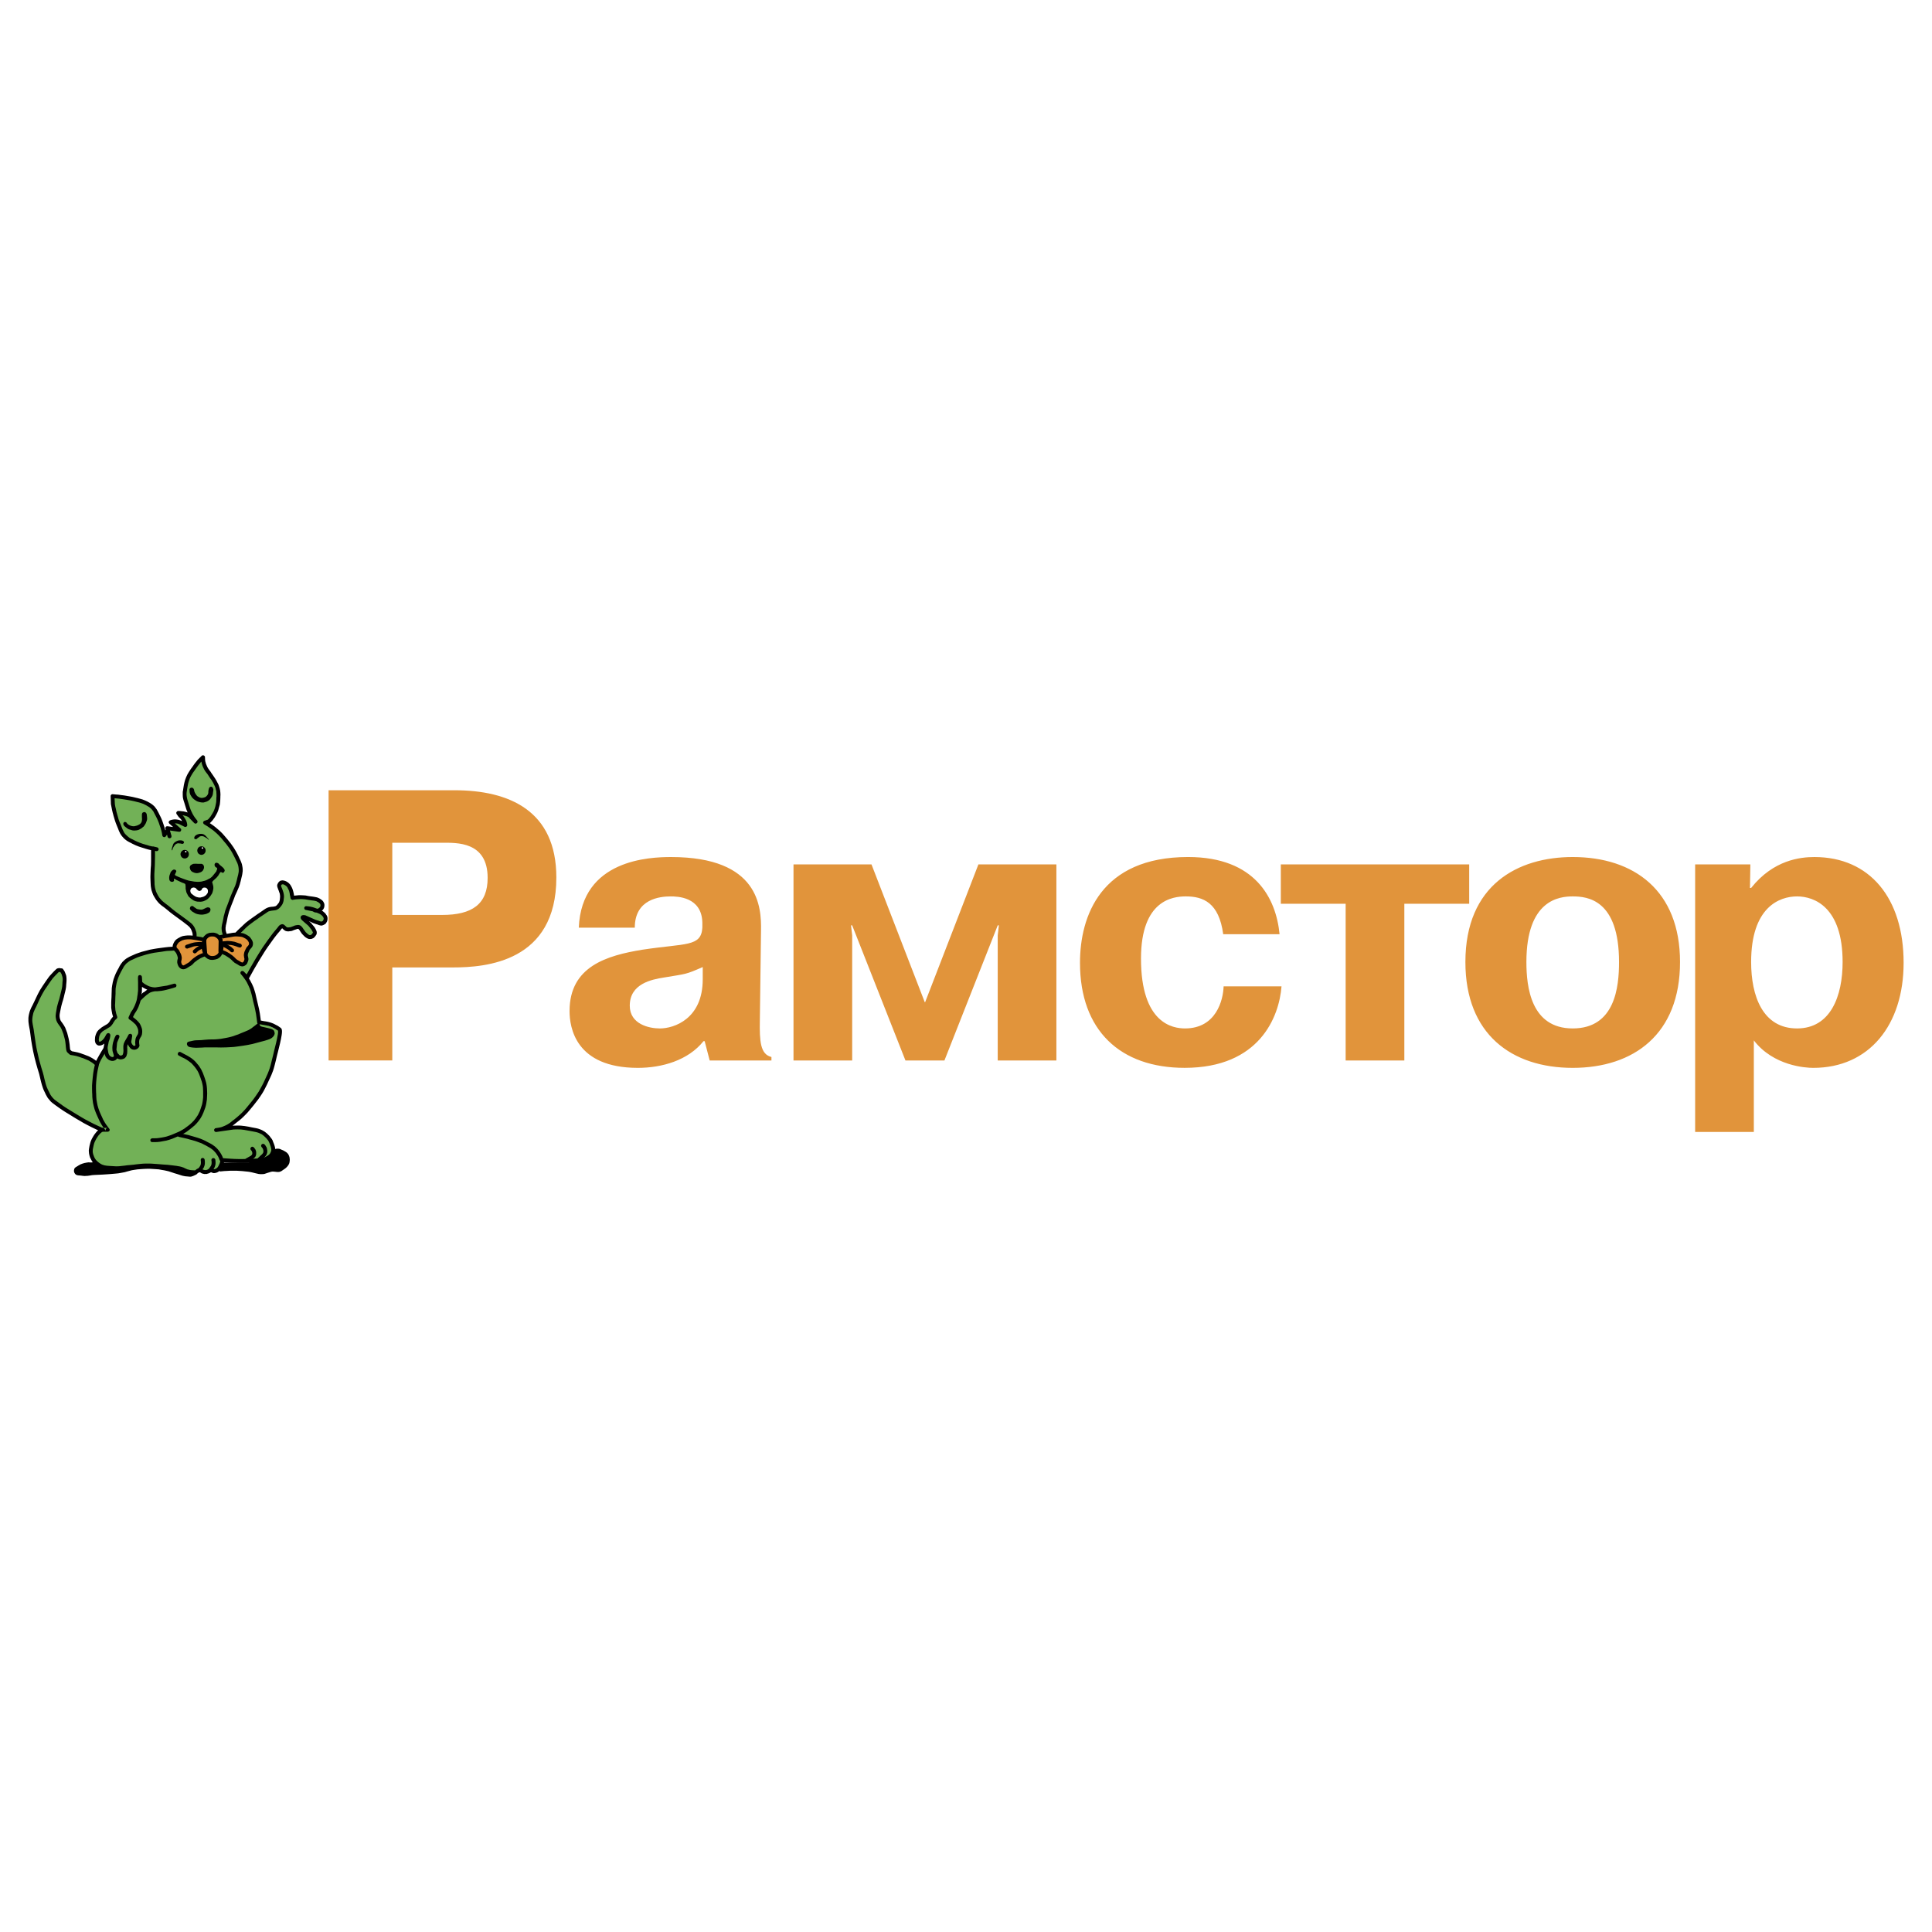 <svg xmlns="http://www.w3.org/2000/svg" width="2500" height="2500" viewBox="0 0 192.756 192.756"><g fill-rule="evenodd" clip-rule="evenodd"><path fill="#fff" d="M0 0h192.756v192.756H0V0z"/><path d="M32.784 78.844v26.958h6.355v-9.281h6.046c3.274 0 10.322-.539 10.322-8.974 0-6.663-4.699-8.704-10.168-8.704H32.784v.001zm6.355 5.238h4.968c1.425 0 4.545-.154 4.545 3.505 0 2.619-1.541 3.697-4.545 3.697h-4.968v-7.202zM63.333 92.555c0-2.889 2.542-3.12 3.582-3.12.655 0 3.081.039 3.158 2.58v.54c-.116 1.925-1.656 1.541-5.969 2.195-3.543.578-7.279 1.656-7.279 6.123 0 1.617.578 5.668 6.817 5.668 2.388 0 5.007-.738 6.547-2.664h.115l.501 1.926h6.162v-.346c-1.117-.27-1.194-1.58-1.156-3.697l.116-8.936c.039-2.272-.154-7.317-8.974-7.317-2.118 0-8.935.231-9.205 7.048h5.585zm6.778 5.16c0 3.93-2.85 4.893-4.275 4.893-1.079 0-3.004-.424-3.004-2.273 0-2.195 2.195-2.619 3.428-2.811 2.272-.385 2.08-.27 3.852-1.041v1.232h-.001zM90.337 105.803h3.89l5.316-13.479h.115l-.115 1.001v12.478h5.853V86.239h-7.779l-5.316 13.749h-.038l-5.315-13.749h-7.78v19.564h5.854V93.325l-.115-1.001h.115l5.315 13.479zM122.08 98.408c-.039 1.348-.732 4.199-3.852 4.199-1.193 0-4.391-.463-4.391-6.972 0-5.854 3.197-6.201 4.467-6.201 1.734 0 3.312.616 3.736 3.774h5.623c-.348-3.582-2.426-7.703-9.127-7.703-8.705 0-10.785 5.893-10.785 10.552 0 6.779 4.045 10.482 10.438 10.482 7.473 0 9.436-5.09 9.668-8.133h-5.777v.002zM134.256 90.167v15.636h5.855V90.167h6.471v-3.928h-18.795v3.928h6.469zM156.91 106.541c6.084 0 10.707-3.357 10.707-10.559 0-7.125-4.584-10.476-10.707-10.476-5.469 0-10.707 2.773-10.707 10.476 0 7.202 4.621 10.559 10.707 10.559zm0-3.934c-4.16 0-4.621-4.121-4.621-6.625 0-6.239 3.311-6.547 4.621-6.547 1.463 0 4.621.308 4.621 6.547 0 2.465-.385 6.625-4.621 6.625zM169.125 86.239v26.697h5.855v-9.135c1.963 2.549 5.16 2.74 5.93 2.74 5.586 0 9.014-4.281 9.014-10.482 0-6.469-3.391-10.552-8.896-10.552-1.387 0-4.084.27-6.316 3.081h-.117l.039-2.349h-5.509zm5.586 9.743c0-5.469 2.811-6.547 4.582-6.547 1.734 0 4.545 1.079 4.545 6.547 0 3.389-1.193 6.625-4.545 6.625-3.428 0-4.582-3.236-4.582-6.625z" fill="#e1943b"/><path d="M19.662 117.053v-.01l-.048-.078-.048-.067-.067-.058-.078-.057-.086-.058-.096-.037-.096-.02-.096-.01-.115-.01-.125-.029-.393-.115-.25-.076-.279-.076-.288-.069-.279-.047-.249-.048-.25-.04-.499-.046-.558-.049-.278-.02-.499-.037-.24-.019h-.462l-.24.009-.259.02-.279.027-.153.029-.144.03-.259.066-.289.078-.154.028-.173.019-.057.01-.422.039-.202.02h-.193l-.191-.01-.193-.02-.201-.039-.221-.066-.221-.069-.192-.076-.202-.086-.211-.134-.163-.116h-.01l-.077.067-.077.049-.067.039-.096.047-.096.029-.096.01h-.173l-.135-.01-.076.01-.077.009-.25.047-.202.059-.096.039-.105.037-.096.059-.106.056-.134.086-.106.059-.087.066-.038.039-.029.049-.029.047-.009.059-.019.115.009.095.029.096.058.096.048.058.048.038.048.029.048.019.115.03.135.009.096.01.106.01.124.018.106.009.106.01.105-.01.192-.009.202-.028.231-.039.249-.019.451-.02.385-.019.432-.028.269-.019.567-.049.278-.028.327-.058.307-.057.269-.078.288-.076.154-.039.173-.029.384-.057.384-.029.307-.02.279-.01h.269l.326.02.298.019.269.02.259.049.288.047.221.048.202.047.355.116.231.078.259.076.154.049.144.047.125.039.124.039.135.027.154.029.25.02.182.019h.077l.076-.009.087-.03.096-.029.269-.125.087-.057.047-.048-.009-.047z"/><path fill="#72b157" d="M25.137 110.318l1.219-1.939.73-1.988.567-2.026.23-1.537-.922-.424-1.133-.441-.509-2.756-.653-1.527 2.026-3.477 1.441-1.642.336.144.567.105.816-.173.961.989.566-.297-.182-.558-.557-.643-.375-.663 1.441.606.663-.096.125-.413-.433-.48-.067-.222.125-.874-.749-.24-1.834-.24-.356.077-.317-.98-.519-.48-.47.01.211.998.086.865-.566.586-.884.192-1.882 1.402-1.594 1.316-.702.067-.125-.509-.086-.749.259-1.105.385-.874.47-1.191.557-2.256-.067-.884-.922-1.671-.999-.989-1.517-1.21.787-.625.423-.941.144-1.556-.529-1.191-.71-1.057-.356-.941-.374.192-.903 1.326-.576 1.431.269 1.536.307.99-1.095-.193.481 1.029-1.249-.145.508.644-.816.057-.384.567-.653-1.969-.816-.874-1.777-.692-1.911-.23.374 2.324.567 1.306.893.846 1.316.528.883.202v1.296l-.057 1.853.105 1.105.519.932 1.892 1.594 1.316.836.355.807-.105.854-1.921.731-2.171.201-1.882.634-.961.576-.787 1.537-.25 1.547.211 2.248-1.795 1.978.114.787.98-.5-1.172 2.508-.931-.529-1.642-.567-.279-.345-.317-1.825-.72-1.306.144-1.442.537-2.054-.076-.817-.385-.527-1.315 1.162-1.21 2.352-.414 1.144.414 3.494 1.065 3.719.634 1.152 2.747 1.825 2.238 1.113-.701.799-.394 1.007.384 1.297.5.518 2.103.221 2.661-.248 1.815.095 2.209.471.797.096.442-.231.615.192 1.095-.278.5-.894 4.667-.182.5-.951-.98-1.594-2.027-.529-1.565.029 2.334-2.258z"/><path fill="#fff" d="M15.062 98.736l-1.057-.461-.115 1.334 1.172-.873z"/><path d="M15.062 98.727l-1.047-.471h-.02v.01l-.115 1.344v.029l.019-.02 1.172-.873.02-.01-.029-.009zm-1.163.882l.116-1.334h-.01l1.047.471v-.02l-1.172.874.019.009zM20.43 83.513l-.105-.058-.106-.029h-.057l-.049-.009-.057.009-.058.01-.077.029-.048.038-.057.048-.067.039-.058.048-.048.048-.048.028-.029.01h-.038l-.077-.01-.03-.009-.018-.029-.02-.019v-.096l.02-.067.038-.068.058-.057.077-.058.095-.048.116-.038.125-.029h.25l.124.038.058.019.048.039.115.086.106.116.096.105.077.096.038.067.009.02-.009.01-.01-.01-.038-.02-.058-.057-.038-.048-.077-.048-.173-.096zM17.367 84.416l.076-.096.029-.039.038-.038.058-.038.039-.02.057-.028.048-.011.077-.009h.077l.067.02h.077l.067.018.067.01.067.01.03-.01.028-.01.058-.048.009-.028.02-.029v-.068l-.01-.028-.019-.019-.058-.048-.077-.039-.076-.019-.106-.01h-.106l-.115.02-.115.038-.115.058-.106.067-.086.077-.039.047-.038.059-.048.134-.048.144-.039.135-.019.115v.105l.01.01.019-.019.029-.029.038-.096.01-.048.029-.077.096-.163zM19.681 84.857l.01-.086.029-.077.029-.076.057-.058.058-.058.076-.038.077-.019.077-.01.086.01.087.019.067.038.058.058.048.058.048.076.019.077.01.086-.01.087-.019.086-.048.068-.048.067-.058.048-.067.038-.087.029-.086.01-.077-.01-.077-.029-.076-.038-.058-.048-.057-.067-.029-.068-.029-.086-.01-.087zM18.01 85.222l.01-.086.028-.077.039-.077.048-.057.067-.058.067-.038.077-.029h.173l.077.029.067.038.067.058.048.057.039.077.019.077.01.086-.01.087-.019.086-.039.067-.048.068-.067.048-.067.038-.077.029h-.173l-.077-.029-.067-.038-.067-.048-.048-.068-.039-.067-.028-.086-.01-.087z"/><path fill="#fff" d="M20.248 84.55l-.019-.009-.039-.01-.019.01-.029.009-.019.029v.058l.019.029.029.009.019.01.039-.01.019-.009.019-.029.01-.029-.01-.029-.019-.029zM18.528 84.896l-.028.009-.029.01-.01.029-.009.029.009.028.01.02.029.019.028.009.029-.009.029-.019.019-.02v-.057l-.019-.029-.029-.01-.029-.009z"/><path d="M20.113 86.183l.058.019.048.029.038.039.039.038.029.057.019.058.01.048V86.577l-.01.057-.048.116-.029.067-.048.058-.048.047-.048.039-.058.039-.067.028-.134.048-.125.029-.106.01-.105-.01-.125-.029-.144-.057-.068-.029-.057-.049-.058-.038-.038-.057-.038-.058-.03-.077-.019-.077-.019-.067.009-.077.019-.067.04-.067.047-.048.058-.029.058-.038.086-.039.039-.019h.047l.202-.01.173.01h.403z"/><path d="M21.477 86.116l.029-.019.029-.01.057-.01.068.01.057.019.038.019.039.02.048.048.048.057.058.058.106.086.095.077.087.077.096.106.048.067.029.076.009.039v.039l-.019.038-.009.039-.039.057-.048.048-.029.009-.028.01-.038.01-.03-.01-.019-.019-.019-.01-.01-.009-.028-.019h-.039l-.038-.01-.029.01-.029.028-.134.212-.048.086-.077.096-.106.125-.115.106-.106.096-.134.125-.048.066-.02.04-.009.047.009.019.01.029.019.048.048.192.019.077.01.087v.172l-.038.193-.039.143-.048.135-.077.115-.086.135-.115.144-.116.115-.067.058-.067.048-.163.086-.154.068-.153.038-.154.019-.173-.009h-.115l-.106-.02-.096-.019-.097-.039-.095-.038-.087-.057-.086-.058-.096-.067-.154-.135-.096-.096-.057-.096-.068-.134-.057-.106-.039-.105-.047-.231-.02-.077v-.201l-.01-.135-.009-.067-.02-.077-.019-.019-.038-.019-.106-.049-.134-.048-.125-.057-.433-.202-.066-.038-.068-.048-.057-.029-.029-.01h-.02l-.028.01-.01.019v.058l.02.076-.01.039-.02.019-.038.048-.057.019-.058.01h-.058l-.048-.01-.038-.019-.039-.019-.028-.019-.049-.068-.019-.038-.009-.038-.02-.173.01-.125.019-.116.049-.134.038-.096.019-.077.048-.077.087-.095.067-.058.067-.038.038-.02H17.434l.047.02.029.018.03.03.028.028.019.039v.067l-.019.029-.028.067-.039.077-.01.048-.029.038-.009.039v.019l.009.019.029.038.058.039.192.086.25.106.25.096.211.077.192.067.202.058.22.038.327.057.144.01.144.01h.144l.144-.01.154-.019.173-.048.124-.028.116-.04.115-.047.115-.067.192-.096.068-.048.057-.049.077-.067.067-.077.202-.249.154-.193.009-.038.02-.057.048-.106.009-.057v-.029l-.009-.029-.02-.029-.009-.019-.048-.029-.048-.019-.029-.02-.019-.019-.029-.048-.029-.048-.019-.048V86.241l.009-.048.029-.039.029-.038zM20.795 90.534l-.057-.01-.058.01-.116.038-.047.019-.048.03-.106.047-.096.048-.096.029-.058.01h-.057l-.116-.01-.134-.019-.135-.029-.076-.038-.067-.048-.068-.049-.077-.047-.057-.048-.038-.039-.058-.029-.029-.009h-.029l-.067.009-.058.029-.047.039-.03.067-.019.077v.077l.029.057.048.058.086.086.068.058.163.095.115.068.106.048.115.038.135.029.134.02.125.009h.134l.116-.019.115-.02.115-.028.106-.039.086-.047.067-.029.058-.039.048-.048.038-.067.029-.067.01-.077v-.067l-.029-.078-.029-.038-.038-.029-.048-.019-.058-.009zM21.016 78.49l-.058.029-.047.028-.029.039-.019.038-.03.086-.028.125-.019.116v.115l-.02.115-.019.048-.029.058-.048.067-.038.048-.048.048-.048.038-.057.039-.059.019-.076.029-.067.009-.077.02h-.125l-.058-.01-.124-.038-.116-.068-.067-.038-.048-.038-.038-.048-.039-.049-.067-.095-.067-.116-.03-.067-.028-.067-.029-.135-.01-.057-.028-.058-.029-.048-.048-.048-.058-.029-.067-.009h-.058l-.066.029-.04.038-.028.029-.019.048-.01.038.01.115v.106l.019.115.028.106.04.096.066.106.077.125.087.096.096.096.125.086.115.077.105.058.116.038.134.038.163.029.078.01h.153l.067-.02.163-.047.087-.029.077-.039.067-.038.067-.048.058-.048.057-.058.106-.144.087-.135.057-.124.029-.134.019-.164.019-.115.01-.106v-.048l-.01-.048-.019-.048-.019-.057-.048-.058-.048-.048-.048-.019h-.077zM14.274 81.054l-.058.038-.028.048-.02.058-.009.058v.278l.009.125v.125l-.009.068-.01.066-.02.068-.028.067-.039.057-.047.058-.049.039-.048.038-.125.067-.134.058-.116.029-.105.029-.105.009-.116-.009-.134-.029-.106-.039-.115-.057-.106-.077-.038-.029-.029-.029-.048-.067-.019-.029-.039-.029-.038-.019-.058-.019h-.038l-.038.01-.039.028-.029.029-.029.038-.009.049v.057l.009.048.039.077.048.068.135.114.114.087.106.077.116.058.144.038.115.038.105.029.106.01h.116l.191-.019.087-.02.077-.019.077-.038.076-.039.163-.096.135-.115.068-.048.047-.067.087-.125.086-.153.068-.183.028-.077.019-.077.01-.086v-.087l-.01-.096-.009-.096-.01-.096-.009-.077-.029-.077-.029-.047-.039-.039-.028-.029-.029-.019-.038-.01h-.096l-.077.029zM28.901 115.602l-.009-.096-.019-.086-.029-.078-.029-.076-.067-.125-.086-.096-.097-.086-.106-.068-.22-.125-.096-.037-.115-.049-.106-.049-.096-.02-.106-.007h-.096l-.105.019-.106.027-.116.049-.028.02-.673.843-1.786.415-2.727.019-.029.01-.02.008-.009.029-.01.029-.115.682-.01.049.019.037.02.029.029.01.383-.039.347-.018.307-.019h.586l.586.037.662.068.298.057.269.068.201.047.212.049.221.019.25-.009.115-.02.115-.039.192-.066.164-.049.182-.057.115-.019h.115l.202.019.163.02h.154l.086-.01.077-.029.086-.03.087-.056.096-.069.26-.181.124-.115.106-.126.048-.066.038-.068.039-.076.029-.088.019-.096.009-.096.01-.105-.01-.115zM23.667 104.412l.547-.076.481-.078.48-.096.528-.142.365-.098.337-.086.307-.096.134-.049.115-.046.106-.059.077-.057.096-.086.067-.088.048-.076.029-.076.019-.068v-.076l-.019-.077-.029-.097-.019-.037-.019-.039-.039-.03-.038-.029-.096-.057-.125-.048-.144-.038-.144-.039-.288-.066-.269-.059-.096-.029-.077-.027-.039-.039-.028-.049-.038-.106-.029-.095-.03-.03-.019-.019h-.038l-.038.029-.26.211-.231.174-.172.135-.154.095-.134.077-.135.058-.269.115-.355.143-.269.117-.259.086-.231.086-.24.068-.23.057-.241.049-.547.096-.25.027-.221.019-.211.01h-.211l-.336.01-.384.029-.308.03-.25.009-.307.01-.163.018-.192.039-.125.029-.144.029-.077.018-.058.019-.057.039-.039.04-.029.056v.125l.02.057.029.049.028.048.048.038.049.039.057.019.067.02.154.027.154.02.144.009.153.01.288-.01.298-.009.298-.02h1.085l.519.01.509-.01.519-.027.287-.02.308-.039z"/><path fill="#fff" d="M19.921 88.891l.038-.009.039-.019.077-.039.038-.048.019-.048.02-.048.038-.048.058-.039.048-.028.067-.01h.067l.087.01.067.028.058.049.057.067.029.058.01.048.009.057v.058l-.009.096-.029.086-.058.077-.067.087-.077.067-.087.057-.086.049-.105.038-.154.038-.077.019H19.854l-.067-.009-.163-.038-.096-.039-.077-.039-.068-.047-.086-.058-.096-.077-.096-.077-.039-.038-.028-.039-.019-.057-.019-.058-.01-.077v-.067l.019-.057.029-.068.038-.057.048-.039.058-.028.067-.02.067-.01.058.01.057.01.068.028.057.039.039.048.048.058.057.048.096.077.058.019.029.009h.038z"/><path d="M32.426 91.101l-.076-.068-.077-.067-.077-.058-.087-.048.068-.057.048-.048.038-.058.038-.068.03-.067.019-.066.009-.068.01-.077v-.077l-.01-.067-.009-.058-.029-.057-.048-.106-.067-.095-.078-.078-.076-.057-.144-.096-.087-.048-.096-.039-.086-.038-.096-.019-.192-.038-.192-.029-.298-.039-.125-.019-.24-.048-.125-.01-.144-.009-.211-.01h-.202l-.192.019-.211.02-.068.009-.038-.192-.01-.039-.019-.038-.019-.019-.029-.029-.029-.019-.038-.01-.038-.01-.039.01-.039.01-.038.019-.028.019-.029.029-.01.029-.019.038v.077l.067.385.01.028.019.038.028.029.03.02.029.019.038.019h.076l.231-.038.211-.02.183-.009.173-.01.192.01.24.019.22.038.125.02.318.048.173.019.153.028.144.039.058.039.067.028.125.087.048.048.048.038.019.039.019.048.01.038v.048l-.01.067-.019.068-.038.048-.058.057-.048.039-.048.028-.048.02-.048.009-.058-.019-.268-.096-.125-.038-.116-.029-.125-.029-.125-.019-.278-.029h-.038l-.039.009-.028.01-.029.02-.029.028-.02.029-.019.029-.009.038v.039l.009.038.01.029.019.038.019.019.029.029.029.01.038.01.702.144.096.057.086.038.106.019.096.01.163.068.144.067.125.077.058.048.057.057.087.096.028.049.02.048.01.038.009.038v.039l-.009.048-.03.076-.028.058-.058.048-.067.029-.048.01h-.039l-.057-.02-.086-.028-.097-.039-.106-.028-.144-.048-.125-.049-.239-.106-.173-.076-.193-.087-.125-.057-.076-.029-.077-.038-.096-.029-.106-.01h-.066l-.059.01-.047.019-.049.019-.028.029-.02.019-.038.058-.009.077v.067l.028.067.048.077.068.077.086.077.221.192.211.182.106.096.067.077.134.173.106.134.068.116.038.076.029.058.009.039-.009.028v.01l-.077.096-.058.067-.057.039-.077.019h-.029l-.038-.009-.097-.049-.096-.076-.086-.078-.009-.009-.087-.077-.067-.096-.135-.182-.106-.163-.066-.077-.068-.077-.077-.058-.086-.038-.097-.019-.047-.01-.058.01-.134.019-.135.028-.106.048-.105.039-.183.067-.076.019-.096.01-.049.01h-.134l-.039-.02-.048-.019-.047-.048-.144-.134-.058-.048-.058-.029-.067-.02h-.077l-.057.01-.058.02-.058.028-.057.039-.058.047-.057.068-.125.163-.269.317-.173.212-.221.297-.317.432-.317.452-.163.23-.183.288-.288.462-.24.393-.49.846-.394.701-.288-.289-.028-.018-.039-.019-.029-.01-.038-.01-.039.01h-.038l-.029.019-.029.028-.029.019-.019.039-.009.03-.01.037.01.039v.039l.019.027.019.029.24.29.096.134.096.133.087.135.086.144.163.336.068.155.067.144.086.278.077.269.067.277.097.444.114.441.087.395.077.402.067.461.048.375.01.066.038.049.048.037.058.02.451.078.365.066.164.039.172.057.164.068.182.086.202.116.221.144.009.037v.174l-.019.154-.077.412-.086.395-.192.777-.106.452-.125.5-.134.546-.067.231-.067.201-.077.203-.087.221-.24.527-.164.356-.163.316-.163.299-.163.287-.183.27-.192.279-.211.287-.25.309-.384.47-.182.211-.183.192-.182.183-.202.182-.221.191-.249.203-.203.153-.163.134-.163.116-.173.105-.211.106-.164.068-.163.066-.144.039-.153.03-.298.047-.038.009-.039.01-.029.029-.019.03-.029.027-.009.029-.01.039v.038l.01.039.019.039.019.029.029.027.028.02.039.01.038.009h.039l.317-.048 1.412-.202.384-.009.326.009.336.039.375.067.327.058.394.077.172.039.173.056.154.069.163.076.154.115.153.135.173.172.068.088.067.076.058.096.047.095.049.106.048.115.019.068.067.192.02.095.018.079.01.085v.077l-.019.086-.029.087-.039.077-.038.076-.048.058-.058.057-.067.049-.067.049-.182.105-.097.047-.086.049-.096.019-.096.028-.192.019-.221.01-.173.01-.49.029-.451.01-.404.01h-.393l-.384-.01-.394-.02-.855-.058h-.039l-.038.019-.038.01-.029.02-.029.039-.019.029-.019.037v.039l-.01.115-.019.106-.029.095-.048.106-.077.164-.039.066-.047.069-.048.047-.048.039-.058.039-.067.037-.077.019-.058.01-.048-.019-.048-.02-.067-.037-.048-.02-.048-.009h-.115l-.067.029-.058.027-.115.069-.106.047-.096.019h-.096l-.096-.019-.087-.028-.086-.049-.087-.066-.067-.039-.077-.01h-.067l-.077.029-.086.038-.086.048-.164.125-.182-.009-.164-.01-.163-.02-.182-.046-.087-.02-.077-.039-.134-.057-.154-.078-.086-.027-.106-.039-.192-.049-.173-.027-.153-.03-.164-.019-.24-.03-.48-.056-.452-.029-.24-.02-.355-.029-.269-.018-.259-.019-.269-.01h-.317l-.269.01-.24.019-.442.047-.288.039-.317.029-.317.028-.288.039-.269.029-.259.029-.279.008-.144-.008-.163-.009-.327-.02-.278-.02-.125-.019-.125-.02-.125-.037-.115-.039-.115-.058-.125-.077-.116-.085-.105-.086-.077-.079-.077-.076-.067-.095-.058-.088-.048-.106-.048-.115-.048-.143-.038-.125-.02-.134v-.125l.01-.135.029-.145.067-.316.048-.164.058-.143.067-.134.087-.164.143-.221.068-.096.077-.086.076-.088.087-.076.202-.172.038-.029.02-.049.019-.047v-.049l-.01-.046-.029-.04-.038-.039-.039-.029-.403-.182-.471-.22-.461-.24-.384-.202-.336-.193-.682-.412-.096-.059-.346-.211-.509-.316-.259-.174-.279-.201-.25-.182-.144-.105-.134-.098-.125-.115-.134-.143-.125-.164-.096-.154-.077-.162-.086-.174-.058-.115-.067-.153-.058-.134-.087-.27-.066-.26-.068-.259-.067-.297-.086-.326-.154-.5-.144-.508-.077-.27-.068-.299-.143-.632-.058-.28-.048-.277-.086-.568-.097-.662-.038-.288-.048-.259-.048-.25-.038-.25-.01-.125v-.125l.01-.135.019-.152.029-.145.028-.125.029-.125.048-.115.096-.231.115-.22.174-.375.22-.481.212-.412.115-.201.124-.213.308-.451.134-.201.203-.289.191-.258.116-.125.134-.145.163-.164.183-.181H5.985l.038.009.049.076.048.088.038.077.029.105.028.086.02.076.019.154v.164l-.019.163-.01.212-.019.241-.039.211-.047.201-.144.586-.068.269-.077.231-.096.345-.048.182-.077.441-.028.165-.02.171-.009.088v.096l.009.105.02.106.019.105.028.096.039.088.039.086.096.152.096.135.134.184.049.095.057.106.105.269.087.231.067.25.077.277.028.154.02.135.029.25.019.221.038.287.019.068.02.067.028.058.039.047.086.086.077.069.077.066.048.029.058.02.297.047.269.058.26.076.298.106.076.019.212.088.182.077.182.076.193.115.144.088.115.086.115.095.125.106.029.029.048.02h.086l.039-.01.048-.02.029-.039.019-.029.269-.537.154-.27.182-.296.144-.231.115-.201.01-.039.009-.039v-.028l-.009-.039-.01-.039-.019-.029-.029-.027-.038-.02-.039-.019-.028-.01-.038.01h-.04l-.038.019-.028.02-.029.027-.019.029-.116.194-.134.22-.182.307-.164.297-.154.299-.163-.125-.192-.125-.221-.125-.202-.096-.201-.076-.221-.088-.087-.027-.297-.108-.269-.076-.269-.057-.298-.058-.048-.039-.057-.047-.039-.039-.029-.037-.009-.03-.029-.279-.019-.211-.039-.269-.058-.307-.077-.307-.066-.259-.097-.26-.106-.279-.076-.133-.067-.116-.145-.212-.086-.116-.077-.115-.048-.125-.019-.066-.019-.076-.019-.155v-.144l.019-.143.029-.154.047-.24.04-.194.038-.172.086-.316.077-.25.077-.279.086-.366.057-.22.049-.221.038-.23.019-.27.019-.201.01-.182v-.193l-.01-.096-.009-.105-.019-.106-.038-.115-.059-.145-.047-.125-.077-.125-.087-.125-.028-.027-.039-.029-.038-.02h-.048l-.097-.009-.095-.02-.116.01-.048.01-.067.019-.057.029-.058.047-.202.194-.163.171-.144.155-.125.135-.106.134-.096.133-.211.299-.135.201-.163.24-.134.211-.135.213-.115.211-.115.221-.106.221-.24.509-.173.354-.125.24-.106.25-.048.135-.038.144-.039.155-.028.162-.02.164v.316l.01.135.038.277.049.27.048.25.038.269.087.672.096.576.105.567.145.644.153.586.144.508.154.5.077.317.067.289.067.267.077.279.096.289.058.153.076.164.058.115.086.192.097.173.105.182.154.184.144.171.154.135.154.115.153.116.24.172.288.203.269.181.26.164.268.163.346.212.087.057.364.221.337.193.336.201.393.211.472.24.48.231.125.047-.144.144-.125.155-.125.164-.116.191-.105.182-.077.164-.067.172-.048.183-.048.182-.029.164-.029.164-.019.162.01.164.018.162.039.174.058.192.077.154.076.144.068.116.095.115.087.096.106.095.115.086.115.086.154.108.153.076.154.047.145.048.153.03.144.019.317.02.317.017.173.02h.163l.298-.01.288-.027.269-.029.278-.04.317-.029.327-.037.288-.029.432-.049.221-.018.26-.009h.297l.269.009.509.037.355.03.241.019.442.028.47.058.241.03.297.037.154.029.163.049.154.047.134.068.163.076.096.039.116.029.221.047.211.039.192.01.24-.01.058-.009.048-.03h.009l.125-.095.135-.076.105.056.106.068.134.038.135.029H20.623l.076-.029.087-.02.086-.037.086-.039.097-.057.009.008.087.039.057.02.067.019.077.01.077-.01.106-.019.096-.03.124-.056.097-.069.077-.066.076-.076.068-.088.057-.096.096-.201.048-.096.029-.097.029-.086.019-.096.413.029.384.02.375.008.374.009h.375l.403-.009.903-.037.173-.01.24-.01.125-.01.115-.019.116-.028.125-.039.124-.049.125-.066.193-.125.095-.059.087-.076.086-.076.077-.096.067-.107.058-.133.048-.135.019-.125.01-.125-.01-.125-.019-.105-.029-.115-.077-.231-.029-.068-.057-.143-.048-.134-.067-.116-.077-.105-.077-.096-.077-.107-.202-.201-.096-.086-.096-.077-.086-.068-.096-.057-.183-.105-.192-.078-.192-.067-.202-.048-.422-.077-.317-.068-.403-.066-.183-.02-.173-.019-.182-.01h-.183l-.403.01h-.019l-.067.009.22-.171.193-.155.259-.201.23-.193.212-.201.191-.192.193-.201.182-.213.404-.488.249-.319.231-.296.201-.29.183-.277.173-.289.163-.316.164-.326.172-.376.25-.537.086-.22.087-.223.067-.211.068-.24.067-.26.077-.307.115-.49.115-.451.192-.787.087-.404.076-.422v-.01l.02-.154.009-.123v-.108l-.009-.095-.02-.086-.028-.057-.048-.059-.049-.039-.249-.172-.24-.125-.202-.105-.202-.078-.182-.057-.192-.049-.192-.037-.202-.029-.298-.059-.029-.238-.067-.48-.077-.414-.096-.413-.105-.441-.097-.424-.067-.297-.086-.289-.096-.297-.144-.326-.163-.318-.154-.268.499-.904.49-.835.528-.855.173-.269.163-.24.625-.874.221-.288.153-.192.116-.135.172-.201v-.01l.106-.135.067-.067.106.106.096.077.077.057.086.039.077.019.077.01.077.009.096-.009.038-.01.135-.01.125-.028.106-.048.105-.039.183-.067.095-.029.097-.019.028.009.029.01.058.067.067.087.058.096.144.211.096.106.096.096.086.086.077.067.087.058.105.058.106.048.115.019h.116l.105-.019.087-.039.086-.038.067-.058.057-.057.049-.058.086-.124.039-.058.019-.077.009-.068v-.067l-.009-.077-.019-.067-.068-.153-.077-.144-.095-.135-.202-.24-.058-.077-.076-.077-.174-.144.174.068.258.124.144.048.164.058.077.019.077.029.115.048.057.01.068.019.067.009h.077l.077-.019.076-.028.078-.039.066-.039.068-.047.057-.058.039-.067.038-.067.039-.068.019-.086.019-.115V91.6l-.009-.106-.039-.096-.038-.077-.058-.076-.048-.078-.058-.066z"/><path d="M9.529 105.979l-.096.392-.077.365-.058.356-.048.414-.038.412-.028.365v.356l.009.384.01.123.009.319.029.287.038.289.077.336.077.289.087.238.096.241.115.259.01.02.009.019.182.403.096.183.125.211.106.164.106.143.105.144.125.155-.029-.049-.019-.047v-.059l.019-.046.029-.049.048-.039.048-.02.048-.01h-.518l-.039.01-.038.01-.029.01-.029.029-.029.029-.019.037-.01.03v.076l.01.039.019.039.029.019.029.028.029.019.038.01h.557l.058-.01.048-.019.048-.028.028-.048.02-.057v-.059l-.02-.046-.028-.04-.115-.154-.193-.26-.105-.162-.105-.183-.097-.172-.076-.174-.097-.211-.009-.019-.01-.02-.115-.258-.087-.221-.076-.222-.077-.268-.058-.299-.048-.277-.019-.269-.01-.307-.009-.115-.01-.385v-.326l.019-.356.039-.404.048-.393.058-.345.076-.346.087-.395.01-.029v-.037l-.01-.039-.02-.029-.019-.039-.029-.018-.028-.019-.038-.02h-.078l-.038.01-.029.01-.038.029-.019.027-.02.029-.019.04zM21.093 115.756l.019.154v.123l-.009.098-.02.096-.038.085-.058.086-.163.231-.019.029-.019.03-.01.037-.01.039v.039l.01.027.019.039.019.029.029.03.039.019.029.008.047.01h.029l.039-.01.038-.017.029-.02.029-.029.019-.03.096-.134.096-.125.067-.114.048-.125.039-.125.019-.154v-.164l-.019-.211-.01-.037-.019-.029-.029-.039-.019-.02-.038-.02-.029-.017h-.087l-.029.008-.038.009-.029.03-.029.019-.019.03-.009.037-.01.039v.039zM20.027 115.746l.019.154v.123l-.009.098-.02.096-.038.086-.058.095-.163.231-.019.019-.019.03-.01.039-.01.037v.029l.01.039.019.037.02.03.028.029.039.02.028.009.049.008h.028l.038-.008.039-.019.029-.02.029-.029.009-.029.106-.133.086-.125.077-.115.048-.125.038-.125.02-.155v-.162l-.02-.213-.018-.037-.01-.029-.029-.039-.019-.02-.039-.019-.028-.018-.039-.01-.048.01-.028.01-.039.008-.029.019-.029.03-.019.039-.009.029-.01.037v.039zM26.106 114.449l.068.076.048.086.038.098.02.105v.077l-.01.068-.02.057-.038.058-.048.067-.058.056-.163.145-.096.096-.115.097-.019.027-.019.03-.01.039-.01.039.01.037.01.039.019.029.019.028.039.029.028.02.038.009h.078l.028-.009.039-.02.028-.029.193-.172.192-.174.077-.086.076-.096.058-.105.039-.125.019-.059v-.066l.009-.076-.009-.078-.029-.162-.019-.079-.029-.076-.048-.066-.039-.069-.047-.066-.058-.068-.039-.02-.028-.027-.039-.01h-.067l-.048.01-.029.019-.029.018-.029.029-.019.039-.01.037-.009.03.009.039.01.039.01.027.028.039zM25.031 114.738l.067.076.039.077.028.076.01.097-.01.057-.009.049-.029.047-.039.039-.047.049-.068.037-.173.096-.134.078-.135.076-.029.029-.028.029-.019.028-.01.039v.076l.01.029.019.039.019.03.038.027.029.02.039.009h.076l.03-.009.038-.02.115-.066.125-.069.211-.123.096-.068.086-.076.078-.086.038-.049.019-.057.029-.058.009-.069.01-.066V114.967l-.01-.076-.019-.077-.029-.076-.028-.068-.049-.066-.048-.069-.057-.056-.029-.03-.028-.019-.039-.01-.038-.01h-.039l-.038.01-.029.019-.029.03-.029.029-.019.027-.019.039v.077l.01.029.019.039.019.029zM22.274 115.611l-.086-.23-.096-.192-.115-.193-.144-.201-.125-.154-.135-.133-.125-.117-.134-.096-.135-.096-.143-.086-.318-.164-.125-.066-.163-.086-.144-.068-.278-.116-.279-.095-.288-.086-.202-.059-.23-.066-.202-.059-.393-.086-.452-.105h-.077l-.038.009-.039.02-.028.019-.03.028-.019.029-.009.039-.01.037v.039l.019.039.01.028.019.029.029.029.039.02.038.01.47.105.375.086.192.059.221.056.202.059.278.086.26.096.259.095.279.145.134.066.288.164.134.076.116.079.115.085.115.096.106.115.115.125.125.182.105.164.078.164.076.201.02.039.019.028.029.019.028.03.039.009.039.01h.038l.038-.019.039-.01.028-.02.029-.029.019-.037.01-.029.009-.039-.009-.038-.01-.039z"/><path d="M15.196 113.949h.278l.24-.01.25-.027.269-.049.365-.066.307-.088.308-.105.336-.143.403-.174.183-.086.163-.088.163-.095.164-.106.163-.125.182-.135.26-.211.211-.181.105-.106.097-.105.096-.115.105-.135.106-.145.087-.134.076-.135.067-.125.116-.258.115-.309.077-.211.057-.211.039-.191.029-.193.029-.182.009-.193.01-.201.009-.211-.009-.25-.01-.231-.019-.211-.029-.201-.039-.193-.057-.202-.067-.21-.077-.221-.134-.356-.077-.154-.068-.154-.086-.143-.086-.135-.106-.154-.125-.144-.163-.192-.164-.164-.172-.142-.173-.125-.173-.106-.183-.107-.384-.201-.249-.135-.029-.008-.039-.012h-.038l-.039.012-.038.008-.029.029-.028.02-.02.039-.019.037V105.199l.019.039.02.03.028.029.029.017.25.135.374.184.164.096.153.105.154.115.153.115.145.155.144.162.115.144.096.135.086.125.078.135.067.135.057.133.125.326.067.203.067.191.048.184.039.181.029.182.009.193.01.211v.625l-.019.172-.019.174-.029.172-.038.184-.058.181-.067.201-.097.28-.115.24-.057.115-.068.115-.172.25-.183.231-.173.181-.202.184-.24.191-.173.125-.153.116-.154.095-.154.086-.153.088-.163.076-.384.164-.318.133-.287.098-.289.086-.336.066-.26.039-.22.03-.231.009h-.259l-.038.008-.039.01-.029.02-.028.019-.029.029-.02.03-.009.037v.078l.009.037.02.039.029.029.028.02.029.017.039.01h.038zM14.082 99.773l.144-.144.125-.115.163-.162.019-.03.019-.029.01-.039v-.076l-.01-.03-.019-.037-.019-.029-.038-.029-.029-.01-.039-.01-.038-.01-.038.01-.039.01-.029.01-.029.029-.153.154-.135.125-.154.153-.019.029-.019.039-.009.027v.079l.019.027.019.039.029.029.029.029.028.01.039.01h.077l.038-.01.029-.019.029-.03z"/><path d="M29.305 89.17l-.048-.231-.048-.163-.048-.134-.057-.125-.078-.135-.047-.086-.078-.096-.086-.087-.106-.086-.125-.077-.125-.057-.134-.039-.067-.01-.067-.01-.077.01-.068.01-.067.02-.057.028-.058.048-.048.049-.048.057-.038.057-.01.029-.038.077-.019.058-.01.057v.048l.01.058.009.058.058.163.009.038.058.134.058.173.057.154.02.154.009.086v.087l-.019.211-.01.096-.019.077-.029.087-.029.077-.047.067-.068.086-.077.096-.067.067-.067.048-.096.029-.144.029-.144.01-.164.019-.163.038-.086.029-.087.038-.096.048-.096.058-.471.326-.259.173-.297.212-.221.154-.317.23-.337.259-.239.221-.212.202-.154.144-.182.173-.125.125-.106.115-.086.096-.087.077-.086.067-.057.029-.049.019-.115.038-.106.02-.095.009-.106-.009-.058-.086-.048-.097-.029-.096-.038-.115-.029-.115-.019-.116v-.211l.019-.106.01-.105.057-.231.038-.182.039-.202.039-.201.047-.193.097-.355.115-.327.125-.336.115-.288.125-.317.134-.365.154-.327.106-.249.106-.25.095-.278.039-.154.048-.163.067-.288.067-.279.029-.144.019-.144.019-.144v-.154l-.009-.163-.029-.173-.048-.221-.067-.192-.077-.182-.087-.173-.096-.212-.124-.249-.125-.231-.125-.211-.125-.202-.135-.192-.143-.201-.327-.413-.346-.404-.163-.183-.163-.163-.164-.153-.182-.154-.192-.164-.212-.163-.182-.125-.163-.114.028-.02.029-.019.125-.135.106-.115.096-.134.105-.145.144-.249.116-.221.096-.24.077-.288.077-.269.029-.241.019-.239.009-.25v-.077l.01-.202-.01-.192-.019-.202-.048-.22-.058-.193-.057-.173-.077-.153-.087-.163-.038-.077-.086-.144-.077-.125-.154-.231-.182-.259-.097-.154-.095-.124-.078-.106-.067-.096-.067-.116-.057-.124-.097-.231-.028-.106-.029-.095-.019-.106-.01-.106-.009-.24-.01-.057-.029-.048-.038-.039-.048-.029-.058-.009h-.058l-.057.019-.039.038-.403.404-.01.019-.279.346-.249.355-.134.182-.125.193-.116.182-.115.202-.105.23-.106.279-.067.24-.058.259-.048.298-.019.115-.019.144-.029.135v.316l.01.222.038.192.048.173.057.172.068.221.028.096.106.337.058.163.077.172-.193-.057-.192-.048-.172-.019-.173-.02-.202-.009-.058.009-.047.02-.039.038-.029.039-.029.047v.059l.01.047.019.048.192.269.029.039.106.096.086.096.077.096.058.125-.02-.02-.153-.066-.144-.049-.154-.029-.163-.019h-.163l-.135.019-.134.029-.144.049-.039.028-.039.038-.028.039-.019.048v.048l.009.048.029.038.029.039.375.336-.558-.077h-.047l-.049.01-.038.019-.038.029-.029.038-.01.049-.01.047.01.048.029.106-.039.058-.086-.299-.106-.326-.086-.25-.087-.23-.105-.231-.125-.249-.096-.193-.087-.163-.086-.153-.115-.154-.058-.077-.077-.086-.153-.135-.144-.105-.154-.096-.164-.087-.028-.019-.145-.068-.124-.057-.24-.096-.231-.067-.249-.067-.212-.049-.278-.067-.25-.048-.5-.086-.115-.019-.307-.038-.269-.039-.269-.019-.307-.029H11.2l-.038.01-.038.019-.029.019-.029.039-.02.038-.009.038v.038l.029.817.009.019.106.538.058.249.076.279v.01l.154.519.087.25.106.268.115.278.096.25.057.116.058.124.067.106.077.115.096.116.115.125.087.086.096.077.086.067.087.058.182.105.192.096.163.087.307.144.289.115.288.096.317.096.019.01.327.096.288.067v1.104l-.009.404-.029.346-.01.268-.01.26-.009.288.009.317.01.259.01.173.009.173.029.182.038.202.087.26.086.23.125.221.154.25.096.124.096.116.086.096.096.096.192.163.202.145.173.133.192.155.298.249.279.212.537.393.423.308.471.365.144.124.057.058.048.058.049.067.047.077.038.076.039.097.058.163.019.077.019.067v.154l-.019.172-.019.078-.019.057-.029.058-.039.057-.048.058-.057.058-.154.124-.029.02-.067.057-.067.048-.077.039-.068.029-.153.047-.173.049-.221.067-.24.057-.221.029-.202.02-.22.009-.298.019-.346.039-.432.057-.355.048-.346.058-.365.067-.404.106-.076.019-.327.086-.288.096-.298.106-.327.144-.153.068-.164.077-.153.086-.163.096-.164.125-.106.106-.105.095-.077.106-.077.096-.134.211-.115.231-.096.164-.164.326-.067.154-.058.143-.047.134-.059.155-.085.326-.029.164-.029.142-.039.28-.009.26-.01.279-.009.353-.02.328-.009.241v.488l.038.27.058.326.086.299-.096.105-.077.096-.067.095-.058.096-.058.106-.067.087-.076.086-.058.039-.048.038-.134.078-.211.125-.183.115-.173.143-.087.068-.076.076-.067.076-.068.098-.048.096-.048.105-.038.115-.039.116-.019.134-.01.153V103.846l.029.134.039.106.057.076.058.059.057.047.059.019.047.02.067.009h.077l.067-.009.077-.02.077-.029.077-.037.077-.049.077-.057-.01.037-.028.164-.029.164v.192l.019.096.019.115.019.115.038.164.059.162.028.078.048.077.058.076.076.078.068.047.067.058.076.037.068.03.077.019.077.02H11.287l.057-.01.058-.02.057-.019.058-.027.048-.039.048-.04.049-.046.038-.049.077.039.086.037.096.019.105.01.116-.019.106-.028.096-.039.076-.049.058-.066.058-.068.048-.096.028-.105.029-.086.01-.086.01-.164V104.596l-.01-.108.01-.086.009-.076.019-.076.02-.068.057.115.077.125.077.096.048.058.057.047.058.039.077.039.077.02.086.008h.087l.086-.018.087-.029.067-.039.067-.047.058-.059.048-.066.038-.088.019-.047-.009-.059-.019-.134-.01-.123v-.116l.019-.144.019-.069.029-.056.068-.125.057-.086.048-.098.039-.113.019-.135.01-.115v-.106l-.01-.097-.01-.096-.029-.086-.029-.096-.076-.183-.048-.096-.048-.086-.058-.076-.058-.068-.125-.135-.134-.125-.029-.02-.134-.113-.135-.107.164-.336.154-.231.125-.22.105-.221.096-.26.086-.258.058-.24.038-.232.029-.239.019-.125.01-.144.01-.155.009-.355.125.088.144.076.135.067.124.058-.124.076-.116.096-.096.068-.096.067-.029.029-.028.029-.019.037-.01.03v.076l.01.039.019.039.028.02.029.027.029.019.039.01h.076l.039-.01.038-.019.116-.086.105-.076.154-.115.077-.049.096-.047.115-.039.105-.029.096-.02.106-.018h.202l.192-.019.106-.01.172-.019.221-.04.25-.056.298-.078.375-.106.201-.066.058-.02.029-.029.019-.019.009-.038.02-.058-.01-.047-.01-.049-.038-.047-.048-.039-.048-.019h-.048l-.068.009-.105.03-.278.076-.279.076-1.124.174-.096.01-.106-.01-.105-.01-.173-.039-.144-.037-.144-.059-.163-.086-.125-.068-.106-.066-.096-.077-.105-.087-.02-.383-.009-.106-.01-.068-.029-.047-.029-.039-.029-.02-.038-.019-.029-.01h-.048l-.057.01-.039.019-.029.02-.029.039-.009.037-.01.059-.009.066v.145l.009.316v.75l-.009.172-.019.144-.01.126-.039.23-.029.211-.047.211-.078.23-.095.241-.096.203-.106.201-.144.211-.029.029-.24.518-.009.029V101.607l.038.059.019.027.029.02.192.125.173.144.019.02.125.115.106.096.076.115.077.135.068.154.038.143.009.135v.144l-.019.076-.019.069-.077.125-.048.086-.047.085-.04.106-.028.115-.019.154-.01.145.01.133.019.154-.029.02-.028.029-.039.01h-.048l-.038-.01-.029-.02-.048-.048-.068-.077-.028-.058-.029-.047-.019-.049-.01-.047-.01-.049.01-.056.019-.115.01-.04.057-.365v-.039l-.009-.027-.019-.069-.048-.046-.029-.02-.029-.01-.038-.009h-.039l-.067.019-.058.029-.019.028-.019.029-.125.24-.115.192-.106.183-.048.096-.038.086-.039.096-.019.107-.019.105v.258l.009.116v.134l-.009.135-.029.125-.029.086-.019.029-.019.02-.029.019-.038.02-.106.017h-.029l-.029-.009-.067-.037-.057-.069-.087-.086-.048-.056-.106-.319.068-.711.221-.537.009-.029v-.076l-.009-.039-.02-.028-.019-.029-.029-.019-.028-.02-.039-.01-.029-.01H11.7l-.038.01-.03.01-.038.02-.019.029-.029.027-.077.145-.057.134-.048.135-.049.164-.009.018-.01.019-.047.211-.029.194-.01.201.01.221v.019l.009.076.039.135.057.191.029.116.01.078-.03.029-.028.027-.029.01-.038.01h-.058l-.067-.02-.077-.037-.067-.058-.039-.039-.029-.037-.048-.096-.038-.106-.028-.144-.02-.115-.029-.164v-.135l.019-.135.03-.143.028-.134.029-.164.057-.153.039-.107.029-.113.019-.116.019-.107-.009-.096-.01-.037-.019-.039-.029-.039-.048-.029-.048-.018h-.057l-.049.008-.038.019-.029.02-.029.029-.048.067-.038.068-.087.162-.095.145-.097.115-.086.088-.087.066-.077.047-.067.02h-.047l-.02-.02-.019-.037-.01-.076-.01-.098.02-.115.009-.096.02-.095.028-.086.039-.069.038-.076.048-.068.058-.067.057-.047.058-.068.145-.105.172-.096.183-.115.144-.088.086-.047.077-.067.058-.058.057-.067.097-.125.066-.125.068-.095.057-.098.077-.086.106-.096.039-.048.028-.047.01-.059-.01-.056-.058-.184-.048-.152-.028-.155-.039-.191-.028-.25-.01-.221.01-.222.009-.221.009-.346.02-.353v-.26l.01-.25.038-.25.057-.289.077-.297.097-.27.114-.267.154-.309.096-.172.116-.212.105-.182.067-.076.068-.087.077-.087.096-.076.134-.106.125-.086.134-.068.154-.067.163-.077.299-.134.278-.097.278-.086.317-.096.077-.019.384-.096.346-.068.345-.048.347-.048.432-.067.163-.019.154-.009.288-.01.23-.02.231-.019.24-.038.269-.068.211-.057.202-.048.182-.067.096-.039.097-.057.095-.058.096-.076.029-.029.164-.135.076-.077.068-.086.067-.087.048-.096.038-.115.029-.125.019-.115.01-.106v-.105l-.01-.096-.009-.096-.029-.106-.077-.211-.048-.116-.058-.115-.057-.086-.058-.087-.067-.076-.077-.087-.173-.144-.249-.192-.231-.173-.432-.317-.529-.384-.268-.212-.298-.249-.202-.164-.182-.134-.183-.144-.172-.144-.078-.077-.076-.086-.087-.097-.077-.096-.134-.22-.106-.202-.086-.192-.067-.231-.039-.173-.019-.153-.019-.154v-.163l-.01-.269-.01-.308v-.269l.029-.508.019-.366.01-.403.01-.538v-.499l.134.019.029.01.048-.01.029-.01.028-.019.029-.019.03-.029.019-.029.009-.038.01-.038-.01-.039-.009-.028-.019-.039-.02-.029-.028-.029-.03-.009-.038-.019-.365-.087-.048-.009-.057.009-.298-.067-.336-.106h-.02l-.317-.096-.269-.096-.258-.105-.289-.135-.163-.087-.183-.086-.154-.086-.144-.115-.153-.135-.096-.096-.077-.087-.067-.095-.049-.097-.105-.211-.086-.221-.116-.298-.106-.249-.086-.231-.067-.24-.077-.269v-.009l-.077-.27-.048-.239-.058-.231-.048-.269-.028-.586.432.039.47.067.116.019.48.077.24.048.26.058.22.057.241.058.211.067.211.077.23.115.039.019.144.087.135.076.115.087.125.115.106.125.095.125.068.134.076.145.106.201.116.231.095.211.087.221.077.231.096.269.067.24.058.24.048.278.019.058.038.048.039.029.057.028h.058l.057-.019.049-.028.038-.039.116-.163.057.221.019.038.019.029.03.029.028.019.038.019h.039l.038.01.039-.01.038-.019.029-.019.029-.019.019-.029.01-.039.009-.038.01-.039-.01-.038-.153-.528.902.125h.058l.067-.02.048-.038.029-.048.019-.067v-.058l-.019-.058-.048-.048-.567-.499h.067l.125.01.115.019.106.038.106.048.442.221.048.019h.057l.048-.009.048-.029.039-.029.029-.048.009-.048v-.057l-.019-.125-.029-.125-.038-.106-.057-.125-.078-.134-.077-.125-.076-.106-.097-.105.222.047.192.058.172.077.577.595.029.02.028.019.039.019h.076l.03-.009.038-.02.029-.018.028-.03.02-.029.009-.038.01-.038v-.029l-.01-.039-.009-.028-.02-.038-.182-.222-.144-.211-.125-.211-.125-.259-.076-.173-.059-.164-.105-.326-.028-.096-.125-.394-.039-.154-.029-.163-.019-.173v-.144l.01-.125.038-.259.019-.115.048-.279.048-.23.068-.231.086-.25.096-.201.106-.182.105-.174.125-.173.135-.192.24-.336.259-.327.096-.105.029.144.039.144.047.144.068.154.077.163.076.135.077.115.086.115.096.115.087.135.182.278.154.211.067.116.077.125.039.077.077.153.067.144.058.144.038.164.048.182.009.173.01.163v.192l-.01.077-.009.25-.01.221-.038.211-.048.23-.077.25-.087.221-.105.193-.135.22-.077.125-.086.106-.077.096-.105.105-.336.116-.048.019-.039.038-.029.049-.019.057v.048l.029.058.029.048.038.028.346.212.327.23.22.154.183.154.173.153.163.154.144.154.154.163.317.384.172.202.145.192.144.192.125.182.115.183.115.202.115.221.125.24.096.211.086.173.068.154.057.163.039.182.019.144.01.135v.134l-.01.116-.048.249-.067.259-.068.299-.076.287-.087.26-.106.24-.105.24-.144.336-.077.183-.076.192-.116.316-.106.289-.134.346-.125.336-.048.182-.048.192-.058.202-.038.221-.038.192-.038.173-.059.25-.019.124-.019.135v.135l.01.134.019.144.038.153.048.164.058.134.067.135.096.144.019.029.039.028.029.01.038.019.182.02h.173l.164-.029.182-.058.097-.029.076-.048.077-.048.067-.048.116-.115.105-.115.086-.096.116-.116.182-.163.356-.355.23-.202.173-.135.154-.115.298-.221.23-.153.288-.211.259-.173.481-.327.057-.038.068-.039.125-.038.115-.029.134-.019.163-.019.193-.029.086-.029.077-.039.067-.038.067-.048.106-.096.096-.115.01-.01.086-.115.067-.106.048-.115.039-.115.028-.115.01-.116.029-.24v-.125l-.01-.105-.019-.106-.019-.096-.058-.183-.067-.192-.058-.134-.009-.039-.058-.153.029-.058.019-.028.019-.03.029-.019.019-.009H28.258l.077.028.067.039.077.048.067.048.058.058.048.048.029.047.067.145.057.105.039.096.038.145.039.201.009.039.02.029.029.028.019.029.038.019.039.01h.076l.038-.01.029-.019.03-.019.028-.029.019-.038.01-.029.009-.039-.009-.038z"/><path fill="#e1943b" d="M21.16 93.252l.154-.01.067.01.058.019.067.02.067.028.125.087.106.086.086.087.058.105.048.134.067.241.02.106.009.105.01.115v.106l-.019.115-.01.135-.029.134-.019.125-.048.115-.029.058-.039.057-.057.077-.058.058-.067.057-.067.039-.077.039-.077.028-.077.019-.096.01-.096.019h-.096l-.077-.01-.086-.009-.087-.029-.077-.038-.076-.048-.068-.048-.067-.058-.048-.057-.038-.058-.029-.058-.048-.125-.058-.154-.028-.095-.02-.096-.019-.097-.01-.086.01-.182.019-.202.02-.164.019-.144.019-.076.028-.068.039-.067.048-.067.068-.077.067-.057.076-.058.077-.038.077-.029.086-.02.097-.009h.105z"/><path fill="#e1943b" d="M20.363 93.751l-.365-.077-.365-.057-.432-.077-.201-.019h-.222l-.221.019-.182.019-.086.02-.097.028-.096.039-.096.048-.134.077-.116.076-.047.048-.048.039-.048.057-.039.068-.067.106-.048.095-.029.115v.116l.019.077.019.067.039.058.048.057.096.106.048.067.048.067.067.135.048.115.048.125.029.144V95.672l-.029.135-.019.067-.01.077.01.067.01.078.038.114.038.097.029.047.039.039.038.039.048.027.048.029.038.01.049.01h.038l.086-.01.087-.039.086-.047.087-.049.086-.056.097-.059.095-.047.078-.068.076-.057.067-.068.135-.134.076-.067.087-.067.154-.106.134-.087.144-.086.164-.086.211-.087.221-.086-.106-1.451z"/><path d="M20.411 93.569l-.374-.087-.375-.057-.231-.039-.153-.029-.164-.019-.163-.01h-.221l-.221.02-.192.029-.096.019-.105.038-.096.039-.105.057-.144.077-.135.087-.058.048-.067.058-.057.077-.058.077-.067.125-.058.125-.019.067-.02.077-.009.067.009.086.01.077.01.067.028.058.029.048.067.096.067.077.067.076.058.077.029.058.048.105.039.096.028.096.029.105v.096l-.029.106-.019.086-.009.096v.115l.009.059.019.057v.01l.039.125.058.115.039.066.048.049.058.058.067.048.058.029.048.029.058.008.048.01h.105l.096-.018.086-.029.086-.039.154-.096.153-.096.135-.077.105-.077.086-.076.077-.087.105-.106.135-.096.144-.115.135-.077.134-.086.154-.077.202-.086.211-.077.058-.029.048-.048.019-.048.01-.067-.106-1.45-.019-.058-.029-.058-.048-.039-.058-.018zm0 1.45l-.23.086-.23.096-.173.086-.153.087-.134.096-.164.116-.086.067-.077.067-.125.115-.134.135-.077.057-.097.059-.182.105-.125.076-.086.039-.029.01h-.029l-.048-.02-.048-.039-.039-.048-.028-.067-.029-.096v-.01l-.01-.048v-.039l.019-.115.02-.077.009-.086.01-.086-.01-.106-.029-.144-.038-.134-.059-.115-.058-.115-.029-.067-.039-.077-.048-.067-.096-.106-.048-.048-.039-.048-.02-.039-.009-.039v-.077l.019-.077.039-.067.058-.096.067-.096.077-.067.096-.067.125-.067.077-.048.077-.019.154-.048.153-.02.192-.019h.192l.135.009.144.02.134.019.25.039.365.067.355.077-.058-.029-.048-.038-.029-.048-.019-.058.106 1.45.009-.067.029-.058.039-.048.059-.028z"/><path fill="#e1943b" d="M22.015 93.482l.403-.086.414-.067.422-.077.202-.019h.23l.211.019.193.019.086.02.096.028.086.038.106.049.135.076.106.077.047.039.058.048.048.058.038.067.067.105.039.096.029.106.01.058v.067l-.02.077-.019.067-.048.057-.038.058-.106.106-.048.067-.038.067-.068.134-.048.116-.048.125-.029.144-.009.086.009.068.029.144.02.067.009.067-.009.077-.02.077-.029.115-.048.096-.019.048-.038.038-.039.029-.048.039-.047.029-.048.009-.039.01h-.038l-.087-.01-.086-.038-.087-.039-.086-.057-.096-.058-.087-.048-.096-.057-.086-.068-.068-.057-.201-.202-.077-.067-.086-.067-.154-.106-.135-.087-.144-.086-.163-.087-.22-.096-.222-.076.029-1.432z"/><path d="M22.063 93.674l.394-.086.404-.067.23-.039.154-.028.134-.02.134-.009h.164l.038.009.183.01.164.02.153.038.154.077.125.067.096.067.077.067.067.086.058.096.039.077.01.077v.067l-.01.048-.021.049-.077.096-.096.105-.048.058-.038.086-.039.058-.048.115-.058.115-.039.125-.029.154-.01.106.01.086.019.153.029.115v.048l-.01.048v.01l-.028.096-.039.067-.029.048-.048.038-.02.01-.028.01h-.029l-.029-.01-.086-.038-.125-.077-.096-.058-.096-.048-.086-.057-.077-.058-.134-.135-.135-.125-.067-.058-.086-.067-.163-.116-.144-.096-.143-.084-.173-.086-.23-.096-.23-.086.048.029.048.048.029.048v.067l.029-1.431-.01.058-.029.057-.048.039-.059.027zm-.134 1.431l.211.067.201.086.154.077.134.086.279.183.125.105.116.106.077.086.096.077.096.087.125.066.164.096.153.097.077.038.096.029.096.02h.106l.105-.029.048-.02.048-.028.077-.048.058-.059.048-.047.039-.059.048-.125.048-.125v-.009l.019-.058.01-.067v-.106l-.02-.096-.019-.086-.019-.096V95.25l.019-.105.039-.096.086-.192.029-.067.058-.077.067-.076.067-.077.067-.096.029-.048.019-.067.02-.057.01-.077V94.052l-.02-.067-.02-.067-.057-.125-.077-.125-.058-.077-.058-.077-.058-.058-.058-.048-.134-.086-.144-.086-.106-.048-.105-.048-.096-.029-.097-.02-.202-.028-.211-.02h-.221l-.173.01-.163.019-.153.029-.221.039-.422.067-.414.093-.058.028-.048.039-.029.058-.01.057-.028 1.432.009.058.029.058.039.048.058.027z"/><path d="M21.17 93.434h.115l.106.02.096.039.096.067.087.067.058.067.048.077.039.096.058.23.019.105.01.096.009.096-.011.097-.019.211-.02.096-.019.096-.02.077-.028.077-.039.077-.048.048-.048.048-.048.039-.048.028-.058.029-.058.029-.144.029-.153.01-.067-.01-.067-.01-.058-.019-.058-.029-.058-.029-.058-.048-.067-.067-.048-.086-.038-.096-.039-.115-.019-.048-.048-.173-.018-.155v-.163l.019-.183.019-.125.01-.105.02-.096.028-.086.058-.077.048-.058.057-.048.048-.038.058-.039.067-.019.067-.02.067-.01h.097v.001zm-.816-.019l-.058.077-.039.077-.038.067-.02.077-.029.134-.019.144-.01.106-.029.23v.201l.01.096.019.106.029.105.029.106.02.059.048.144.058.135.038.067.048.067.058.058.077.067.087.067.086.058.096.038.096.039.105.019.105.009h.116l.125-.019.115-.019.105-.029.096-.028.086-.048.087-.058.077-.057.077-.077.067-.086.038-.058.039-.067.048-.125.028-.116.02-.125.019-.086.02-.145.009-.134v-.25l-.019-.115-.019-.115-.067-.25-.058-.154-.039-.067-.038-.067-.048-.058-.058-.058-.066-.057-.067-.048-.077-.058-.077-.048-.077-.028-.086-.029-.077-.019-.086-.019h-.192.019l-.125.01-.116.009-.105.029-.096.039-.105.048-.086.067-.086.077-.088.085z"/><path d="M20.305 94.02l-.211-.029-.192-.009-.182.009-.221.02-.173.029-.144.038-.144.038-.135.049-.144.047-.154.048-.038.02-.039.019-.019.029-.029.028-.009.029-.01.038v.039l.01.038.009.039.029.029.019.028.029.02.039.009.038.01.039.01.038-.01.173-.058.154-.048.24-.086.125-.029.143-.019.193-.02h.317l.192.029h.038l.039-.009.038-.01.029-.019.028-.019.02-.029.019-.038.01-.039v-.076l-.019-.029-.02-.039-.019-.019-.038-.029-.029-.019-.039-.01z"/><path d="M20.248 94.184l-.096.047-.231.106-.201.116-.096.067-.106.076-.106.087-.115.106-.029.028-.019.039-.01.038v.067l.01.039.019.029.029.028.029.029.028.019.039.01.038.01.039-.01.038-.01.029-.019.039-.019.095-.096.087-.077.086-.067.087-.048.182-.106.202-.096.105-.048.03-.019.029-.029.019-.028.019-.039.009-.029v-.038l-.009-.038-.01-.039-.019-.029-.029-.029-.029-.028-.038-.01-.038-.009h-.068l-.038.019zM22.341 94.299l.183-.029.164-.01.163.01.192.01.134.029.125.028.25.077.144.057.182.058H23.994l.028-.019.029-.019.029-.029.019-.029.02-.038.009-.039-.009-.038-.01-.038-.01-.03-.019-.038-.029-.028-.029-.019-.038-.01-.163-.048-.135-.048-.134-.048-.144-.049-.154-.028-.173-.029-.211-.019-.192-.01-.183.019-.211.02-.038.009-.038.019-.03.019-.029.029-.019.039-.009.029-.01.038.01.039.009.038.019.038.019.019.03.029.028.02.039.019h.076z"/><path d="M22.168 94.423l.097.048.211.097.183.105.086.058.087.058.086.077.096.095.029.019.038.02.039.009h.077l.028-.009.039-.02.028-.019.029-.038.01-.029.009-.038.01-.039-.01-.038-.009-.029-.01-.039-.029-.028-.115-.106-.105-.096-.106-.067-.096-.067-.202-.116-.23-.115-.097-.038-.038-.019h-.077l-.038.009-.029.01-.029.029-.028.029-.019.029-.02.038v.077l.01.029.019.038.019.028.029.029.028.019z"/></g></svg>